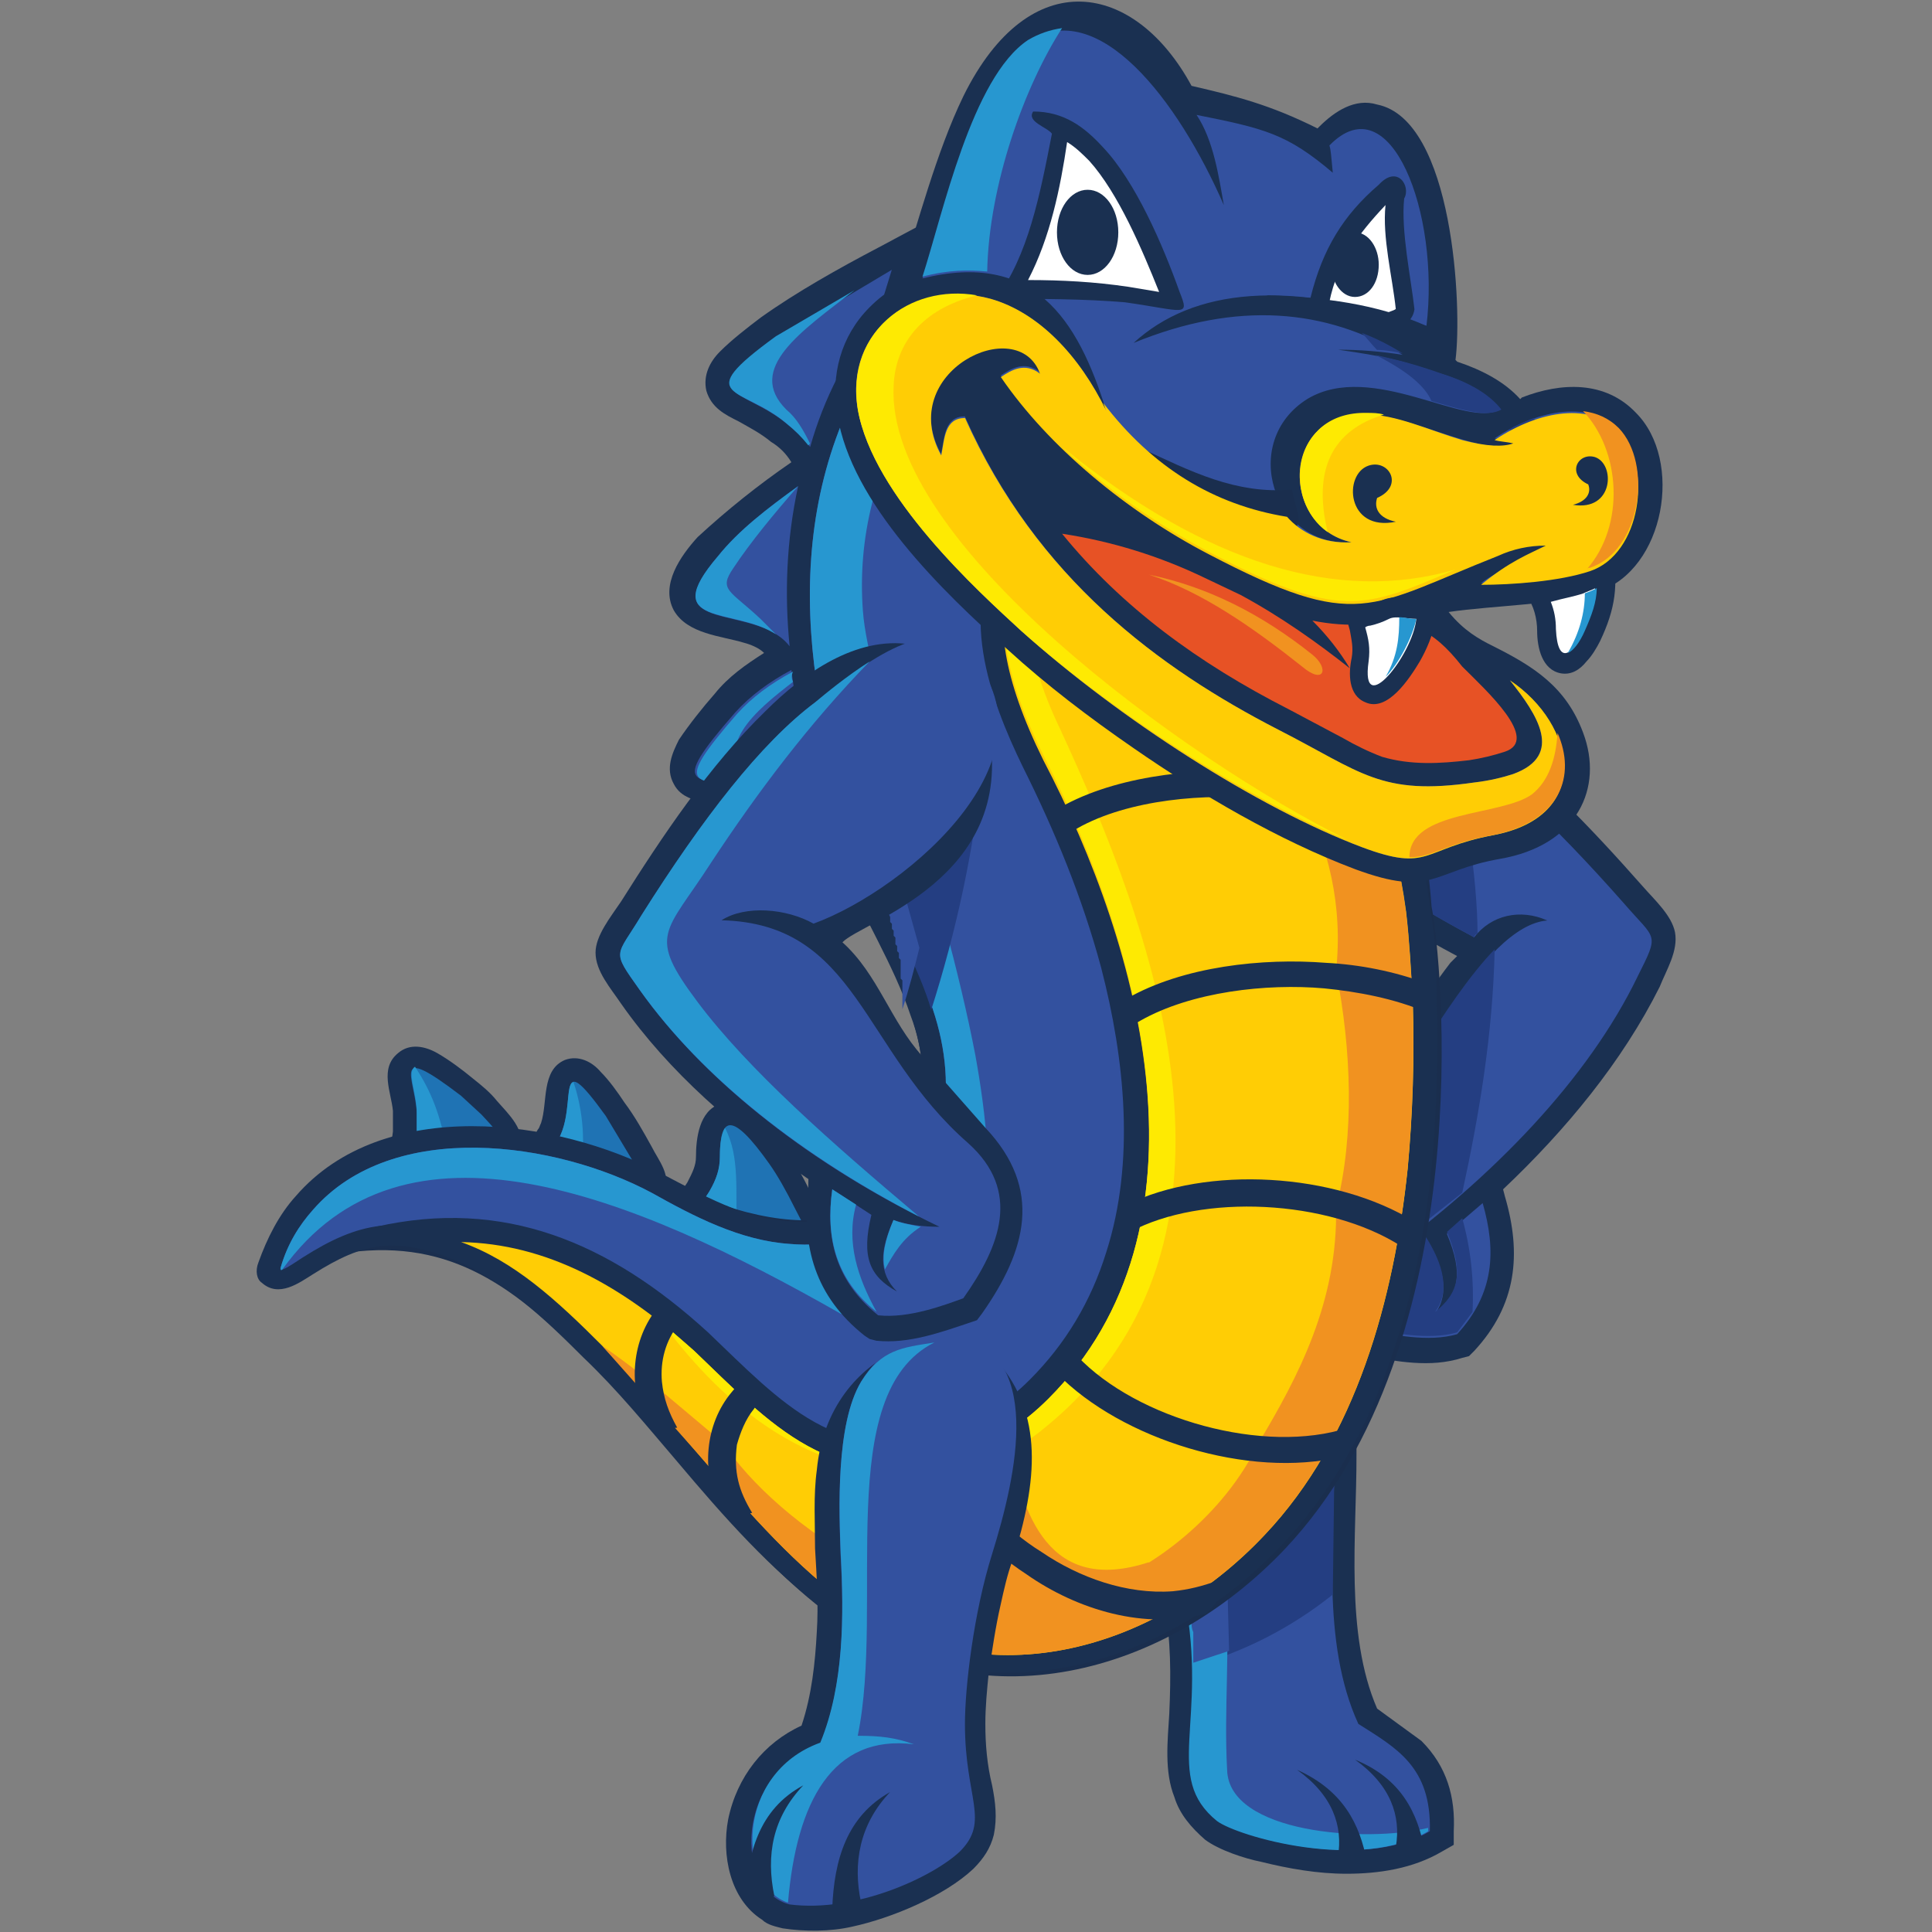 <?xml version="1.0" encoding="utf-8"?>
<!-- Generator: Adobe Illustrator 23.0.1, SVG Export Plug-In . SVG Version: 6.00 Build 0)  -->
<svg version="1.1" id="Layer_1" xmlns="http://www.w3.org/2000/svg" xmlns:xlink="http://www.w3.org/1999/xlink" x="0px" y="0px"
	 viewBox="0 0 1000 1000" style="enable-background:new 0 0 1000 1000;" xml:space="preserve">
<rect x="0" y="0" width="1000" height="1000" fill="#808080" stroke="none"/>
<style type="text/css">
	.st0{fill-rule:evenodd;clip-rule:evenodd;fill:#1A3051;}
	.st1{fill-rule:evenodd;clip-rule:evenodd;fill:#33519F;}
	.st2{fill-rule:evenodd;clip-rule:evenodd;fill:#243E82;}
	.st3{fill-rule:evenodd;clip-rule:evenodd;fill:#2797D0;}
	.st4{fill-rule:evenodd;clip-rule:evenodd;fill:#1F73B4;}
	.st5{fill-rule:evenodd;clip-rule:evenodd;fill:#1A2E4E;}
	.st6{fill-rule:evenodd;clip-rule:evenodd;fill:#FFCD05;}
	.st7{fill-rule:evenodd;clip-rule:evenodd;fill:#FEEA02;}
	.st8{fill-rule:evenodd;clip-rule:evenodd;fill:#F19220;}
	.st9{fill-rule:evenodd;clip-rule:evenodd;fill:#FFFFFF;}
	.st10{fill-rule:evenodd;clip-rule:evenodd;fill:#E75225;}
</style>
<g transform="matrix(.565 0 0 .565 8.463 -.535)">
	<path class="st0" d="M1319.9,876.8c-64-34.3-185.6-103-184.1-185.6c0-15.6,4.7-29.6,12.5-43.7l1.6-3.1l3.1-3.1
		c10.9-9.4,23.4-15.6,35.9-18.7c49.9-14,101.4,10.9,141.9,39c57.7,40.6,112.3,98.3,159.1,151.3c10.9,12.5,26.5,26.5,29.6,42.1
		c3.1,17.2-7.8,34.3-14,49.9c-34.3,68.6-85.8,131-143.5,185.6l1.6,6.2c15.6,53,10.9,99.8-28.1,141.9l-4.7,4.7l-6.2,1.6
		c-29.6,9.4-59.3,3.1-88.9-1.6l-6.2-1.6l-4.7-6.2c-48.4-49.9-73.3-103-29.6-166.9c15.6-23.4,31.2-48.4,45.2-73.3
		c23.4-37.4,46.8-78,73.3-112.3L1319.9,876.8"/>
	<path class="st1" d="M1335.5,859.6C1207.6,791,1129.6,723.9,1167,660c68.6-56.2,176.3,21.8,305.7,168.5
		c29.6,34.3,32.8,26.5,12.5,67.1c-45.2,93.6-132.6,184.1-234,257.4c12.5-6.2,26.5-12.5,39-18.7c17.2,26.5,23.4,51.5,9.4,70.2
		c21.8-17.2,26.5-35.9,10.9-73.3l32.8-28.1c12.5,43.7,10.9,82.7-23.4,120.1c-26.5,7.8-60.8,0-78-3.1c-42.1-42.1-64-84.2-28.1-138.8
		c64-95.2,129.5-232.4,188.7-237.1C1377.6,833.1,1351.1,839.3,1335.5,859.6"/>
	<path class="st2" d="M1324.6,1093.6l-73.3,57.7l39-18.7c17.2,26.5,23.4,51.5,9.4,70.2c21.8-17.2,26.5-35.9,10.9-73.3l14-12.5
		c7.8,28.1,10.9,56.2,9.4,85.8l-14,18.7c-26.5,7.8-60.8,0-78-3.1c-42.1-42.1-64-84.2-28.1-138.8c46.8-70.2,95.2-162.2,140.4-209
		C1352.6,948.5,1340.2,1021.8,1324.6,1093.6 M1335.5,859.6c-79.6-42.1-138.8-84.2-163.8-124.8v-78c37.4-28.1,85.8-17.2,141.9,20.3
		c12.5,49.9,25,127.9,25,179.4C1337,856.5,1335.5,858.1,1335.5,859.6z"/>
	<path class="st0" d="M1246.6,1566.2l40.6,29.6c23.4,23.4,31.2,51.5,29.6,82.7v12.5l-10.9,6.2c-26.5,15.6-57.7,20.3-87.4,20.3
		c-26.5,0-53-4.7-78-10.9c-15.6-3.1-39-10.9-51.5-20.3c-12.5-10.9-23.4-23.4-28.1-39c-9.4-23.4-6.2-51.5-4.7-76.4
		c1.6-35.9,1.6-67.1-4.7-101.4l-1.6-10.9l7.8-7.8l135.7-131l34.3-34.3v48.4C1227.9,1407.1,1216.9,1497.6,1246.6,1566.2"/>
	<path class="st1" d="M1207.6,1333.8l-135.7,131c21.8,113.9-20.3,163.8,29.6,204.3c18.7,14,131,46.8,193.4,9.4
		c1.6-59.3-31.2-76.4-65.5-98.3C1195.1,1505.4,1207.6,1408.7,1207.6,1333.8"/>
	<path class="st2" d="M1207.6,1333.8l-135.7,131c4.7,23.4,6.2,43.7,6.2,62.4c45.2-12.5,88.9-34.3,127.9-65.5L1207.6,1333.8"/>
	<path class="st3" d="M1081.2,1455.5l-10.9,9.4c21.8,113.9-20.3,163.8,29.6,204.3c18.7,14,131,46.8,193.4,9.4v-3.1
		c-57.7,14-182.5,4.7-184.1-53c-3.1-56.2,3.1-110.8-1.6-166.9H1081.2z"/>
	<path class="st0" d="M1237.2,1706.6l-26.5-4.7c4.7-28.1-4.7-56.2-37.4-79.6C1215.4,1641.1,1231,1672.3,1237.2,1706.6
		 M1290.3,1697.3l-26.5-4.7c4.7-28.1-4.7-56.2-37.4-79.6C1268.4,1630.2,1284,1661.4,1290.3,1697.3"/>
	<path class="st1" d="M1078.1,1522.6v4.7 M1081.2,1455.5l-7.8,7.8c0,1.6,0,3.1,1.6,4.7c0,1.6,0,3.1,1.6,4.7v14c0,3.1,0,6.2,1.6,9.4
		v28.1l32.8-10.9l-1.6-60.8L1081.2,1455.5z"/>
	<path class="st0" d="M622.6,1060.8c0-17.2,3.1-42.1,21.8-48.4c25-9.4,48.4,23.4,60.8,42.1c9.4,14,18.7,29.6,25,45.2
		c7.8,15.6,21.8,34.3,10.9,51.5c-9.4,15.6-29.6,10.9-45.2,9.4c-21.8-3.1-45.2-9.4-64-20.3c-12.5-6.2-26.5-14-28.1-29.6
		c-1.6-12.5,6.2-18.7,10.9-26.5C619.5,1074.9,622.6,1068.6,622.6,1060.8"/>
	<path class="st4" d="M644.5,1060.8c0,10.9-3.1,20.3-9.4,31.2c-9.4,15.6-15.6,14,9.4,26.5c15.6,7.8,34.3,14,57.7,18.7
		c34.3,6.2,26.5,1.6,10.9-29.6c-7.8-15.6-15.6-29.6-23.4-40.6C655.4,1018.7,644.5,1023.4,644.5,1060.8"/>
	<path class="st3" d="M644.5,1060.8c0,10.9-3.1,20.3-9.4,31.2c-9.4,15.6-15.6,14,9.4,26.5c4.7,3.1,10.9,4.7,15.6,7.8
		c-1.6-32.8,3.1-65.5-10.9-92C646,1039,644.5,1048.4,644.5,1060.8"/>
	<path class="st0" d="M477.6,1035.9c1.6-1.6,1.6-3.1,3.1-6.2c6.2-18.7,0-48.4,21.8-57.7c12.5-4.7,25,1.6,32.8,10.9
		c7.8,7.8,15.6,18.7,21.8,28.1c9.4,12.5,17.2,26.5,25,40.6c6.2,12.5,18.7,26.5,10.9,42.1c-7.8,15.6-25,14-39,12.5
		c-10.9-1.6-21.8-3.1-32.8-7.8c-17.2-6.2-37.4-10.9-45.2-28.1C469.8,1059.3,471.3,1046.8,477.6,1035.9"/>
	<path class="st4" d="M496.3,1045.2c-12.5,23.4,6.2,26.5,31.2,34.3c9.4,3.1,18.7,4.7,28.1,6.2c26.5,3.1,20.3-1.6,7.8-23.4l-23.4-39
		C491.6,956.3,515,1012.5,496.3,1045.2"/>
	<path class="st3" d="M496.3,1045.2c-10.9,18.7,1.6,25,20.3,31.2c4.7-28.1,3.1-56.2-6.2-84.2C502.5,993.8,508.8,1023.4,496.3,1045.2
		"/>
	<path class="st0" d="M345,1021.8v-3.1c-1.6-17.2-12.5-39,4.7-53c10.9-9.4,25-6.2,35.9,0c10.9,6.2,23.4,15.6,32.8,23.4
		c7.8,6.2,15.6,12.5,21.8,20.3c10.9,12.5,26.5,26.5,21.8,45.2c-4.7,17.2-21.8,23.4-37.4,25c-12.5,1.6-26.5,1.6-39,0
		c-12.5-1.6-26.5,0-35.9-10.9c-7.8-9.4-6.2-20.3-4.7-31.2V1021.8"/>
	<path class="st4" d="M366.8,1020.3v17.2c-1.6,20.3-4.7,17.2,21.8,18.7c12.5,1.6,23.4,1.6,34.3,0c32.8-4.7,20.3-15.6,3.1-34.3
		l-18.7-17.2C341.9,954.8,365.3,989.1,366.8,1020.3"/>
	<path class="st3" d="M366.8,1020.3v17.2c-1.6,20.3-4.7,17.2,21.8,18.7h6.2c-6.2-32.8-14-54.6-29.6-78
		C357.5,982.9,366.8,1001.6,366.8,1020.3"/>
	<path class="st0" d="M710,424.4c-4.7-7.8-10.9-14-18.7-18.7c-9.4-7.8-18.7-12.5-29.6-18.7c-12.5-6.2-25-12.5-29.6-28.1
		c-3.1-14,3.1-26.5,12.5-35.9c10.9-10.9,25-21.8,37.4-31.2c32.8-23.4,71.8-45.2,107.6-64l46.8-25l-15.6,49.9L759.9,440l-12.5,37.4
		l-9.4,115.4l1.6,9.4l34.3,156l17.2,81.1L736.5,777c-17.2-20.3-40.6-31.2-67.1-35.9l-34.3-4.7c-12.5-1.6-26.5-4.7-32.8-17.2
		c-7.8-14-1.6-28.1,4.7-40.6c9.4-14,21.8-29.6,32.8-42.1c12.5-15.6,28.1-26.5,45.2-37.4c-4.7-4.7-12.5-7.8-18.7-9.4
		c-20.3-6.2-51.5-7.8-64-29.6c-12.5-23.4,6.2-49.9,21.8-67.1C651.1,468.1,679.7,445.2,710,424.4"/>
	<path class="st5" d="M401.1,1040.6c54.6-10.9,115.4-1.6,185.6,39c137.3,68.6,223.1,43.7,240.2-46.8
		c18.7-95.2-35.9-152.9-68.6-238.7c-56.2-143.5-93.6-344.7,32.8-508.5c168.5,179.4,478.9,180.9,505.4,546
		c9.4,46.8,45.2,397.8-134.1,588.1c-109.2,115.4-279.2,162.2-414.9,62.4c-82.7-60.8-148.2-159.1-223.1-234
		c-67.1-67.1-124.8-112.3-219.9-99.8c-15.6,1.6-29.6,0-29.6-14C271.7,1081.1,357.5,1048.4,401.1,1040.6"/>
	<path class="st0" d="M806.7,304.3C880,374.5,972,418.2,1056.3,471.2c57.7,35.9,109.2,78,151.3,132.6
		c49.9,67.1,76.4,145.1,87.4,227.7c4.7,28.1,6.2,56.2,6.2,84.2c1.6,51.5,0,103-4.7,154.4c-12.5,123.2-49.9,254.3-137.3,346.3
		c-109.2,115.4-279.2,162.2-414.9,62.4c-53-39-96.7-88.9-138.8-138.8c-28.1-32.8-54.6-65.5-85.8-95.2
		c-34.3-34.3-73.3-71.8-120.1-90.5c-53-20.3-81.1-15.6-127.9,14c-12.5,7.8-31.2,21.8-46.8,7.8c-4.7-3.1-6.2-10.9-3.1-18.7
		c7.8-21.8,18.7-43.7,34.3-60.8c79.6-92,238.7-71.8,335.4-20.3c35.9,18.7,76.4,42.1,118.5,43.7c29.6,1.6,59.3-3.1,82.7-23.4
		c18.7-15.6,29.6-39,34.3-64c6.2-35.9,4.7-68.6-7.8-101.4c-15.6-46.8-43.7-90.5-62.4-135.7c-62.4-159.1-82.7-338.5,17.2-486.7
		l14-20.3L806.7,304.3z"/>
	<path class="st1" d="M792.7,319.9c-95.2,141.9-74.9,315.1-15.6,468c18.7,46.8,46.8,90.5,62.4,137.3c12.5,37.4,15.6,73.3,7.8,112.3
		c-6.2,29.6-18.7,56.2-40.6,74.9c-28.1,23.4-62.4,31.2-98.3,28.1c-45.2-3.1-87.4-25-126.3-46.8c-87.4-46.8-237.1-68.6-310.4,15.6
		c-12.5,14-23.4,31.2-29.6,53c-1.6,4.7,6.2,0,20.3-9.4c51.5-32.8,87.4-39,146.6-15.6c46.8,18.7,85.8,53,127.9,95.2
		c29.6,31.2,57.7,64,85.8,96.7c40.6,46.8,84.2,98.3,134.1,135.7c126.3,93.6,285.5,48.4,386.8-59.3c84.2-88.9,118.5-216.8,131-335.4
		c4.7-50.8,6.3-101.9,4.7-152.9c-1.6-28.1-3.1-56.2-6.2-82.7c-10.9-79.6-35.9-154.4-84.2-218.4c-39-53-90.5-92-145.1-127.9
		C958,433.8,867.5,391.7,792.7,319.9"/>
	<path class="st3" d="M795.8,323c-1.6-1.6-3.1-1.6-3.1-3.1 M792.7,319.9c-95.2,141.9-74.9,315.1-15.6,468
		c18.7,46.8,46.8,90.5,62.4,137.3c12.5,37.4,15.6,73.3,7.8,112.3c-6.2,29.6-18.7,56.2-40.6,74.9c-28.1,23.4-62.4,31.2-98.3,28.1
		c-45.2-3.1-87.4-25-126.3-46.8c-87.4-46.8-237.1-68.6-310.4,15.6c-12.5,14-23.4,31.2-29.6,53c0,1.6,0,3.1,1.6,1.6
		c110.8-154.4,319.8-68.6,511.6,40.6c159.1,46.8,141.9-134.1,123.2-237.1c-29.6-154.4-98.3-338.5-103-407.1
		c-4.7-64,9.4-132.6,56.2-207.5h-3.1l-3.1-1.6l-3.1-4.7l-4.7-4.7l-4.7-3.1l-6.2-6.2l-3.1-1.6l-6.2-6.2
		C794.2,323,794.2,321.5,792.7,319.9z"/>
	<path class="st2" d="M791.1,822.2c17.2,34.3,35.9,67.1,46.8,103v1.6c23.4-73.3,39-146.6,46.8-219.9L791.1,822.2z"/>
	<path class="st1" d="M791.1,822.2l1.6,1.6l3.1,4.7v3.1l3.1,3.1v3.1l1.6,3.1v4.7l1.6,1.6v4.7l1.6,1.6v4.7l1.6,1.6v6.2l1.6,1.6v4.7
		l1.6,1.6v4.7l1.6,1.6v17.2l1.6,1.6v26.5c6.2-18.7,10.9-37.4,15.6-56.2l-26.5-95.2L791.1,822.2z"/>
	<path class="st0" d="M329.4,1124.8c87.4-1.6,145.1,45.2,207.5,107.6c29.6,31.2,57.7,64,85.8,96.7c40.6,46.8,84.2,98.3,134.1,135.7
		c126.3,93.6,285.5,48.4,386.8-59.3c84.2-88.9,118.5-216.8,131-335.4c4.7-50.8,6.3-101.9,4.7-152.9c-1.6-28.1-3.1-56.2-6.2-82.7
		c-10.9-79.6-35.9-154.4-84.2-218.4c-39-53-90.5-92-145.1-127.9c-21-13.6-42.3-26.6-64-39c-29.6,9.4-54.6,23.4-71.8,45.2
		c-48.4,60.8-15.6,148.2,14,209c29.6,59.3,54.6,120.1,71.8,184.1c21.8,84.2,31.2,177.8,4.7,260.5c-14,45.2-37.4,84.2-70.2,117
		c-21.8,21.8-46.8,37.4-74.9,48.4c-99.8,32.8-152.9-28.1-219.9-92C543.1,1138.8,446.4,1098.3,329.4,1124.8"/>
	<path class="st6" d="M407.4,1138.8c48.4,17.2,87.4,53,129.5,95.2c29.6,31.2,57.7,64,85.8,96.7c40.6,46.8,84.2,98.3,134.1,135.7
		c126.3,93.6,285.5,48.4,386.8-59.3c84.2-88.9,118.5-216.8,131-335.4c4.7-50.8,6.3-101.9,4.7-152.9c-1.6-28.1-3.1-56.2-6.2-82.7
		c-10.9-79.6-35.9-154.4-84.2-218.4c-39-53-90.5-92-145.1-127.9c-12.5-7.8-26.5-15.6-39-23.4c-90.5,20.3-138.8,79.6-64,230.9
		c90.5,173.1,160.7,429,4.7,585c-23.4,23.4-51.5,42.1-84.2,53c-112.3,37.4-171.6-31.2-240.2-96.7
		C554,1177.8,485.4,1140.4,407.4,1138.8"/>
	<path class="st7" d="M976.7,474.3c-70.2,26.5-101.4,88.9-34.3,221.5c88.9,174.7,159.1,430.5,3.1,586.5
		c-23.4,23.4-51.5,42.1-84.2,53c-112.3,37.4-171.6-31.2-240.2-96.7c-10.9-9.4-21.8-18.7-31.2-28.1
		c49.9,67.1,129.5,146.6,244.9,138.8c39-3.1,76.4-14,107.6-40.6c210.6-171.6,95.2-463.3,14-639.5
		C922.1,597.6,906.5,521.1,976.7,474.3"/>
	<g>
		<path class="st8" d="M759.9,1466.4c53,39,112.3,53,170,48.4c1.6-17.2,106.1-65.5,107.6-82.7c-90.5,29.6-117-40.6-129.5-118.5
			c-14,9.4-29.6,17.2-46.8,21.8c-39,12.5-71.8,12.5-99.8,4.7c-1.6,10.9-3.1,21.8-3.1,31.2C756.8,1402.5,756.8,1433.7,759.9,1466.4"
			/>
		<path class="st8" d="M536.8,1234l85.8,96.7c40.6,46.8,84.2,98.3,134.1,135.7c126.3,93.6,285.5,48.4,386.8-59.3
			c84.2-88.9,118.5-216.8,131-335.4c4.7-50.8,6.3-101.9,4.7-152.9c-1.6-28.1-3.1-56.2-6.2-82.7c-10.9-79.6-35.9-154.4-84.2-218.4
			c-23.4-32.8-51.5-59.3-82.7-82.7c32.8,62.4,53,127.9,68.6,188.7c28.1,53,40.6,107.6,34.3,166.9c14,71.8,17.2,149.7,0,216.8
			c1.6,85.8-34.3,154.4-71.8,216.8c-29.6,62.4-96.7,117-152.9,132.6c-135.7,53-290.1-62.4-336.9-134.1l-68.6-57.7
			C564.9,1254.3,550.9,1243.4,536.8,1234"/>
	</g>
	<path class="st1" d="M789.5,288.7l12.5-40.6l-104.5,62.4c-79.6,56.2-31.2,45.2,9.4,79.6c7.8,6.2,14,12.5,20.3,20.3
		C739.7,366.1,760.9,324.7,789.5,288.7 M710,614.7c-20.3,10.9-37.4,23.4-51.5,39c-64,73.3-35.9,59.3,17.2,68.6
		C703.7,727,724,738,741.2,752C727.1,709.9,716.2,663.1,710,614.7z M716.2,446.3c-28.1,20.3-54.6,40.6-73.3,64
		c-62.4,73.3,34.3,42.1,65.5,82.7C703.7,546.1,705.3,496.2,716.2,446.3z"/>
	<path class="st3" d="M711.5,625.6c-34.3,26.5-74.9,59.3-40.6,96.7c-48.4-7.8-71.8,3.1-10.9-67.1c14-15.6,31.2-28.1,51.5-39
		C710,619.4,710,622.5,711.5,625.6 M767.7,266.9c-48.4,37.4-99.8,71.8-62.4,109.2c9.4,7.8,15.6,18.7,21.8,31.2l-1.6,1.6
		c-6.2-7.8-12.5-14-20.3-20.3c-40.6-34.3-88.9-21.8-9.4-79.6C695.9,309,767.7,266.9,767.7,266.9z M716.2,446.3
		c-28.1,20.3-54.6,40.6-73.3,64c-56.2,65.5,15.6,46.8,53,71.8l-14-14c-28.1-26.5-39-26.5-25-46.8
		C672.5,497.7,694.4,471.2,716.2,446.3z"/>
	<g>
		<path class="st0" d="M961.1,738c53-28.1,127.9-34.3,185.6-29.6c42.1,4.7,84.2,15.6,120.1,35.9l10.9,6.2l-12.5,21.8l-10.9-6.2
			c-32.8-18.7-73.3-29.6-110.8-32.8c-53-6.2-124.8,0-171.6,26.5l-10.9,6.2l-10.9-21.8L961.1,738z M1017.3,915.8
			c51.5-29.6,124.8-37.4,182.5-32.8c31.4,1.6,62.5,7.9,92,18.7v26.5c-29.6-12.5-62.4-18.7-93.6-21.8c-53-4.7-121.7,3.1-168.5,29.6
			l-10.9,6.2l-12.5-21.8L1017.3,915.8z M1017.3,1104.5c73.3-35.9,190.3-29.6,263.6,15.6c6.2,3.1,1.6,6.2,7.8,9.4l-1.6,7.8l-7.8,6.2
			c-1.6,1.6-1.6,4.7-4.7,3.1c-64-45.2-179.4-53-248-20.3l-10.9,4.7l-3.1-18.7L1017.3,1104.5z M972,1243.4
			c54.6,57.7,171.6,90.5,248,65.5l9.4-7.8v15.6l-9.4,9.4c-4.7,1.6-1.6,7.8-6.2,9.4c-84.2,20.3-201.2-15.6-260.5-76.4l-6.2-7.8
			l17.2-17.2L972,1243.4z M861.3,1335.4c15.6,35.9,45.2,67.1,78,87.4c34.3,23.4,78,39,120.1,35.9c15.6-1.6,26.5-4.7,40.6-9.4
			l-1.6,20.3l-7.8,9.4c-56.2,15.6-118.5-3.1-165.3-35.9c-35.9-23.4-68.6-57.7-85.8-98.3l-4.7-10.9l21.8-9.4L861.3,1335.4z
			 M675.7,1291.7c-7.8,9.4-12.5,21.8-15.6,32.8c-3.1,25,1.6,42.1,14,62.4l-21.8,4.7l-7.8-7.8c-17.2-34.3-14-78,10.9-107.6l7.8-9.4
			l18.7,15.6L675.7,1291.7z"/>
		<path class="st0" d="M607,1213.7c-12.5,15.6-17.2,34.3-15.6,53c1.6,15.6,6.2,28.1,14,42.1l-20.3,3.1l-7.8-6.2
			c-17.2-34.3-14-78,10.9-107.6l7.8-4.7l15.6,12.5L607,1213.7z M719.3,1581.8c9.4-28.1,12.5-57.7,14-85.8c1.6-25,0-49.9-1.6-76.4
			c0-23.4-1.6-48.4,1.6-71.8c10.9-115.4,132.6-145.1,165.3-99.8c42.1,48.4,37.4,109.2,14,182.5c-4.7,12.5-7.8,26.5-10.9,40.6
			c-4.7,20.3-7.8,42.1-10.9,62.4c-1.6,15.6-3.1,31.2-3.1,46.8c0,18.7,1.6,37.4,6.2,56.2c3.1,15.6,4.7,29.6,1.6,45.2
			c-3.1,12.5-9.4,21.8-18.7,31.2c-26.5,25-74.9,45.2-110.8,53c-20.3,4.7-43.7,4.7-64,1.6c-6.2-1.6-14-3.1-18.7-7.8
			c-29.6-18.7-37.4-59.3-31.2-92C660.1,1628.6,685,1597.4,719.3,1581.8"/>
	</g>
	<path class="st1" d="M773.9,1266.7c20.3-34.3,56.2-46.8,81.1-43.7c88.9,12.5,60.8,131,39,201.2c-17.2,54.6-25,123.2-25,156
		c0,68.6,23.4,88.9-4.7,117c-25,23.4-95.2,56.2-156,48.4c-49.9-12.5-51.5-118.5,28.1-146.6c21.8-53,21.8-117,18.7-173.1
		C753.7,1385.3,750.5,1305.7,773.9,1266.7"/>
	<path class="st3" d="M773.9,1266.7c18.7-29.6,37.4-31.2,67.1-35.9c-93.6,46.8-45.2,238.7-70.2,360.3c20.3,0,34.3,1.6,51.5,7.8
		c-74.9-9.4-107.6,53-115.4,145.1c-46.8-15.6-48.4-118.5,29.6-146.6c21.8-53,21.8-117,18.7-173.1
		C753.7,1385.3,750.5,1305.7,773.9,1266.7"/>
	<path class="st0" d="M747.4,1750.3c9.4-1.6,17.2-3.1,26.5-6.2c-7.8-35.9-1.6-71.8,26.5-101.4C761.5,1664.5,749,1703.5,747.4,1750.3
		 M667.9,1744.1c9.4-1.6,17.2-3.1,26.5-6.2c-7.8-37.4-1.6-71.8,26.5-101.4C680.3,1658.3,669.4,1698.8,667.9,1744.1 M725.6,1081.1
		c-67.1-45.2-127.9-98.3-171.6-160.7c-9.4-14-23.4-29.6-23.4-46.8c0-15.6,14-32.8,23.4-46.8c37.4-59.3,81.1-124.8,132.6-174.7
		c34.3-34.3,82.7-68.6,132.6-60.8c14,1.6,26.5,6.2,39,14l3.1,1.6l3.1,3.1c9.4,12.5,25,45.2,26.5,60.8
		c25,135.7-117,174.7-134.1,193.4c32.8,29.6,43.7,71.8,73.3,104.5l57.7,65.5c53,56.2,37.4,112.3-3.1,170l-4.7,6.2l-4.7,1.6
		c-28.1,9.4-57.7,20.3-87.4,17.2l-6.2-1.6l-4.7-3.1c-45.2-35.9-57.7-81.1-51.5-135.7L725.6,1081.1z"/>
	<path class="st1" d="M730.3,847.1C816.1,815.9,967.4,688,866,592.9c-40.6-29.6-109.2,32.8-134.1,51.5
		c-49.9,37.4-103,106.1-159.1,195c-23.4,39-28.1,31.2-1.6,68.6c60.8,85.8,160.7,162.2,274.5,216.8c-14,0-29.6-1.6-42.1-6.2
		c-12.5,28.1-14,48.4,3.1,65.5c-25-14-32.8-31.2-23.4-70.2l-35.9-23.4c-6.2,45.2,3.1,84.2,42.1,115.4c28.1,3.1,60.8-9.4,78-15.6
		c34.3-48.4,53-98.3,4.7-141.9C773.9,962.6,770.8,847.1,646,844C667.9,830,705.3,833.1,730.3,847.1"/>
	<path class="st3" d="M769.3,1104.5l-21.8-14c-6.2,43.7,3.1,82.7,40.6,112.3C770.8,1171.6,759.9,1138.8,769.3,1104.5 M828.5,1124.8
		c-7.8-1.6-17.2-3.1-25-6.2c-7.8,18.7-10.9,32.8-7.8,45.2C803.6,1149.8,811.4,1135.7,828.5,1124.8z M781.7,606.9
		c-21.8,14-40.6,29.6-49.9,37.4c-49.9,37.4-103,106.1-159.1,195c-23.4,39-28.1,31.2-1.6,68.6c57.7,81.1,149.7,152.9,255.8,207.5
		c-79.6-67.1-156-134.1-202.8-196.5c-46.8-62.4-29.6-62.4,12.5-127.9C678.8,727,725.6,664.6,781.7,606.9z"/>
	<g>
		<path class="st0" d="M1262.2,539.9l43.7,85.8L1176.4,649l-151.3-54.6l-3.1-3.1c-59.3-46.8-106.1-103-141.9-168.5
			c-9.4-17.2-21.8-45.2-25-64l-12.5-109.2l60.8,90.5c45.2,65.5,117,123.2,187.2,160.7c40.6,20.3,93.6,49.9,140.4,43.7
			c3.1,0,6.2,0,9.4-1.6L1262.2,539.9z M1461.8,504c6.2,32.8,3.1,54.6-10.9,84.2c-3.1,6.2-7.8,14-12.5,18.7
			c-6.2,7.8-14,12.5-23.4,10.9c-17.2-3.1-21.8-23.4-21.8-39c0-10.9-3.1-23.4-9.4-31.2l-12.5-17.2l17.2-10.9l68.6-42.1L1461.8,504z"
			/>
		<path class="st0" d="M1379.2,365.1c35.9-14,76.4-15.6,104.5,14c43.7,43.7,26.5,143.5-34.3,163.8c-39,12.5-95.2,12.5-137.3,18.7
			c14,17.2,28.1,25,40.6,31.2c37.4,18.7,67.1,37.4,82.7,79.6c18.7,49.9-4.7,103-76.4,115.4c-62.4,10.9-60.8,35.9-132.6,9.4
			c-70.2-26.5-141.9-68.6-202.8-110.8C983,658.4,944,628.8,908.1,596c-59.3-53-143.5-134.1-156-215.3c-6.2-35.9,3.1-71.8,29.6-98.3
			c7.8-7.8,15.6-14,25-18.7l4.7-14c14-42.1,31.2-109.2,56.2-160.7c60.8-123.2,157.5-104.5,209-9.4c40.6,9.4,71.8,17.2,115.4,39
			l1.6-1.6c14-14,32.8-26.5,53-20.3c70.2,14,78,187.2,71.8,234l1.6,1.6c23.4,7.8,43.7,18.7,57.7,34.3L1379.2,365.1z"/>
	</g>
	<path class="st1" d="M1223.2,497.7c-65.5-14-65.5-120.1,14-117c48.4,1.6,109.2,43.7,165.3,28.1c-15.6-1.6-32.8-4.7-48.4-6.2
		c42.1-28.1,88.9-34.3,113.9-7.8c31.2,32.8,20.3,112.3-26.5,127.9c-28.1,9.4-71.8,12.5-99.8,12.5c15.6-12.5,59.3-31.2,90.5-29.6
		c-26.5-10.9-51.5-6.2-74.9,3.1c-118.5,46.8-127.9,70.2-265.2-1.6c-74.9-39-146.6-98.3-190.3-162.2c9.4-6.2,21.8-14,35.9-3.1
		c-20.3-56.2-132.6-1.6-90.5,74.9c3.1-15.6,3.1-34.3,21.8-34.3c65.5,148.2,177.8,230.9,287,287c76.4,39,93.6,60.8,179.4,48.4
		c14-1.6,26.5-4.7,35.9-7.8c46.8-17.2,21.8-54.6-3.1-85.8c60.8,40.6,76.4,124.8-15.6,141.9c-65.5,12.5-57.7,34.3-120.1,10.9
		c-95.2-35.9-221.5-117-312-198.1c-39-35.9-135.7-123.2-149.7-202.8c-12.5-73.3,53-120.1,121.7-101.4c43.7,12.5,81.1,51.5,106.1,103
		C972,291.8,931.5,231,830.1,256c18.7-57.7,45.2-182.5,96.7-216.8c64-42.1,137.3,53,179.4,149.7c-4.7-26.5-9.4-59.3-25-82.7
		c62.4,12.5,82.7,17.2,124.8,53c-1.6-15.6-1.6-20.3-3.1-25c56.2-57.7,101.4,62.4,88.9,165.3c-126.3-43.7-213.7-34.3-268.3,15.6
		c95.2-39,176.3-31.2,246.5,10.9c-19.6-3.1-39.4-4.7-59.3-4.7c43.7,6.2,56.2,9.4,93.6,21.8c25,7.8,43.7,18.7,54.6,32.8
		c-29.6,18.7-117-45.2-176.3-9.4C1120.2,405.7,1151.4,502.4,1223.2,497.7"/>
	<path class="st3" d="M889.4,249.7c-17.2-1.6-35.9-1.6-59.3,4.7c18.7-57.7,45.2-182.5,96.7-216.8c9.6-5.7,20.2-9.4,31.2-10.9
		C923.7,79.7,890.9,170.2,889.4,249.7z"/>
	<path class="st2" d="M1245,326.1c20.3,4.7,34.3,7.8,60.8,17.2c25,7.8,43.7,18.7,54.6,32.8c-12.5,7.8-37.4,0-64-7.8
		C1290.3,354.2,1273.1,340.2,1245,326.1 M1366.7,394.8c7.8-4.7,15.6-7.8,23.4-10.9c1.6,1.6,3.1,4.7,4.7,6.2
		C1388.5,394.8,1377.6,396.3,1366.7,394.8z M1232.5,305.9c12.5,4.7,25,10.9,37.4,18.7c-7.8-1.6-15.6-3.1-23.4-3.1
		C1241.9,316.8,1237.2,310.6,1232.5,305.9"/>
	<path class="st5" d="M1174.8,475.9c-1.6-9.4-4.7-18.7-6.2-26.5c-51.5,4.7-93.6-17.2-137.3-37.4l64,49.9l73.3,35.9
		C1171.7,489.9,1173.3,483.7,1174.8,475.9"/>
	<path class="st6" d="M1223.2,497.7c-65.5-14-65.5-120.1,14-117c26.5,0,56.2,14,87.4,23.4c23.4,6.2,37.4,6.2,46.8,3.1
		c-6.2-1.6-12.5-1.6-17.2-3.1c42.1-28.1,88.9-34.3,113.9-7.8c31.2,32.8,20.3,112.3-26.5,127.9c-28.1,9.4-71.8,12.5-99.8,12.5
		c26.5-21.8,43.7-28.1,59.3-35.9c-15.1-0.1-30,3.1-43.7,9.4c-118.5,46.8-127.9,70.2-265.2-1.6c-74.9-39-146.6-98.3-190.3-162.2
		c9.4-6.2,21.8-14,35.9-3.1c-20.3-56.2-132.6-1.6-90.5,74.9c3.1-15.6,3.1-34.3,21.8-34.3c65.5,146.6,177.8,229.3,287,285.5
		c76.4,39,93.6,60.8,179.4,48.4c14-1.6,26.5-4.7,35.9-7.8c46.8-17.2,21.8-54.6-3.1-85.8c60.8,40.6,76.4,124.8-15.6,141.9
		c-65.5,12.5-57.7,34.3-120.1,10.9c-95.2-35.9-221.5-117-312-198.1c-39-35.9-135.7-123.2-149.7-202.8
		c-12.5-73.3,53-120.1,121.7-101.4c43.7,12.5,81.1,51.5,106.1,103c-1.6-3.1-1.6-4.7-3.1-7.8c45.2,59.3,101.4,93.6,168.5,104.5
		C1176.4,488.4,1196.7,499.3,1223.2,497.7"/>
	<path class="st8" d="M1411.9,672.4c17.2,39,3.1,81.1-59.3,93.6c-43.7,7.8-54.6,20.3-76.4,20.3c0-43.7,84.2-37.4,112.3-57.7
		C1404.1,716.1,1410.4,695.8,1411.9,672.4 M1435.3,377.6c12.5,1.6,23.4,6.2,32.8,15.6c31.2,32.8,20.3,112.3-26.5,127.9
		c-1.6,0-1.6,0-3.1,1.6C1474.3,482.1,1469.6,413.5,1435.3,377.6"/>
	<path class="st7" d="M1318.3,522.7c-84.2,35.9-106.1,46.8-227.7-17.2c-46.8-25-93.6-57.7-132.6-95.2
		C1090.6,518,1210.7,553.9,1318.3,522.7 M1201.3,488.4c-42.1-29.6-32.8-110.8,35.9-109.2c4.7,0,10.9,0,15.6,1.6
		C1206,394.8,1187.3,430.7,1201.3,488.4 M1220.1,770.7c-93.6-39-213.7-115.4-299.5-191.9c-39-35.9-135.7-123.2-149.7-202.8
		c-10.9-70.2,46.8-115.4,109.2-104.5c-51.5,12.5-74.9,45.2-76.4,82.7C795.8,497.7,1071.9,697.4,1220.1,770.7"/>
	<path class="st9" d="M1405.7,552.3c3.1,7.8,4.7,15.6,4.7,25c1.6,34.3,15.6,23.4,25,1.6c6.2-14,10.9-26.5,10.9-39
		c-3.1,1.6-7.8,3.1-10.9,4.7C1426,547.7,1416.6,549.2,1405.7,552.3"/>
	<path class="st3" d="M1421.3,599.1c4.7-1.6,10.9-9.4,15.6-20.3c6.2-14,10.9-26.5,10.9-39c-3.1,1.6-6.2,3.1-10.9,4.7
		C1436.9,561.7,1432.2,580.4,1421.3,599.1"/>
	<path class="st0" d="M1238.8,427.5c18.7-6.2,32.8,18.7,7.8,29.6c-3.1,9.4,1.6,18.7,17.2,21.8
		C1218.5,488.4,1215.4,435.3,1238.8,427.5 M1446.2,419.7c-15.6-4.7-26.5,15.6-6.2,25c3.1,7.8-1.6,15.6-14,18.7
		C1463.4,469.7,1465,426,1446.2,419.7"/>
	<path class="st10" d="M958,489.9c45.5,6.9,89.6,20.6,131,40.6l32.8,15.6c37.4,20.3,70.2,43.7,99.8,67.1
		c-9.4-15.6-20.3-29.6-34.3-43.7c15.6,3.1,32.8,4.7,48.4,3.1c39-4.7,60.8,3.1,88.9,39c21.8,21.8,71.8,67.1,39,78
		c-10.7,3.5-21.6,6.1-32.8,7.8c-26.5,3.1-53,4.7-79.6-3.1c-12.5-4.7-25-10.9-35.9-17.2l-49.9-26.5
		C1082.8,608.5,1012.6,557,958,489.9"/>
	<path class="st8" d="M1037.6,527.4c53,10.9,103,35.9,149.7,73.3c15.6,12.5,10.9,28.1-9.4,10.9
		C1132.7,575.7,1085.9,543,1037.6,527.4"/>
	<path class="st0" d="M1229.4,558.6c1.6,0,3.1,0,4.7-1.6c6.2-1.6,10.9-3.1,17.2-6.2c10.9-4.7,21.8-1.6,32.8-1.6l17.2,1.6l-1.6,18.7
		c-1.6,12.5-7.8,26.5-14,37.4c-9.4,15.6-29.6,46.8-49.9,37.4c-15.6-6.2-15.6-26.5-12.5-40.6c1.6-9.4,0-15.6-1.6-25l-4.7-17.2
		L1229.4,558.6z"/>
	<path class="st9" d="M1235.7,575.7c3.1,10.9,4.7,18.7,3.1,31.2c-7.8,54.6,40.6-6.2,43.7-39c-9.4,0-18.7-3.1-25,0
		s-10.9,4.7-17.2,6.2C1237.2,574.2,1235.7,575.7,1235.7,575.7"/>
	<path class="st3" d="M1254.4,621c12.5-12.5,25-37.4,28.1-53c-6.2,0-10.9-1.6-15.6-1.6C1266.9,585.1,1265.3,602.2,1254.4,621"/>
	<path class="st0" d="M897.2,274.7c29.6-39,40.6-95.2,51.5-151.3c-4.7-6.2-23.4-10.9-17.2-20.3c28.1,0,46.8,14,64,32.8
		c29.6,31.2,54.6,88.9,70.2,132.6c9.4,23.4,4.7,17.2-49.9,9.4C978.3,274.7,937.7,274.7,897.2,274.7"/>
	<path class="st9" d="M926.8,257.5c31.2,0,60.8,1.6,92,6.2l28.1,4.7c-15.6-39-37.4-90.5-64-120.1c-6.2-6.2-12.5-12.5-20.3-17.2
		C956.4,173.3,947.1,218.5,926.8,257.5"/>
	<path class="st0" d="M981.4,174.8c15.6,0,28.1,17.2,28.1,39s-12.5,39-28.1,39c-15.6,0-28.1-17.2-28.1-39S965.8,174.8,981.4,174.8
		 M1248.1,170.2c-32.8,28.1-51.5,59.3-62.4,103c-3.1,17.2,10.9,25,26.5,20.3c14,4.7,26.5,10.9,42.1,9.4c12.5,0,25-6.2,26.5-18.7
		c-3.1-28.1-12.5-71.8-9.4-101.4C1277.8,171.7,1265.3,151.4,1248.1,170.2"/>
	<path class="st9" d="M1263.7,284c-3.1-29.6-12.5-65.5-9.4-95.2c-25,26.5-43.7,51.5-51.5,88.9v1.6h6.2l4.7-1.6l4.7,1.6
		c10.9,3.1,23.4,9.4,35.9,9.4C1254.4,287.2,1262.2,285.6,1263.7,284"/>
	<path class="st0" d="M1274.7,309l17.2-9.4c-45.2-20.3-95.2-26.5-146.6-28.1c9.4,4.7,20.3,9.4,29.6,12.5L1274.7,309 M1226.3,213.8
		c12.5,0,21.8,14,21.8,29.6c0,17.2-9.4,29.6-21.8,29.6s-21.8-14-21.8-29.6C1202.9,226.3,1213.8,213.8,1226.3,213.8"/>
</g>
</svg>
